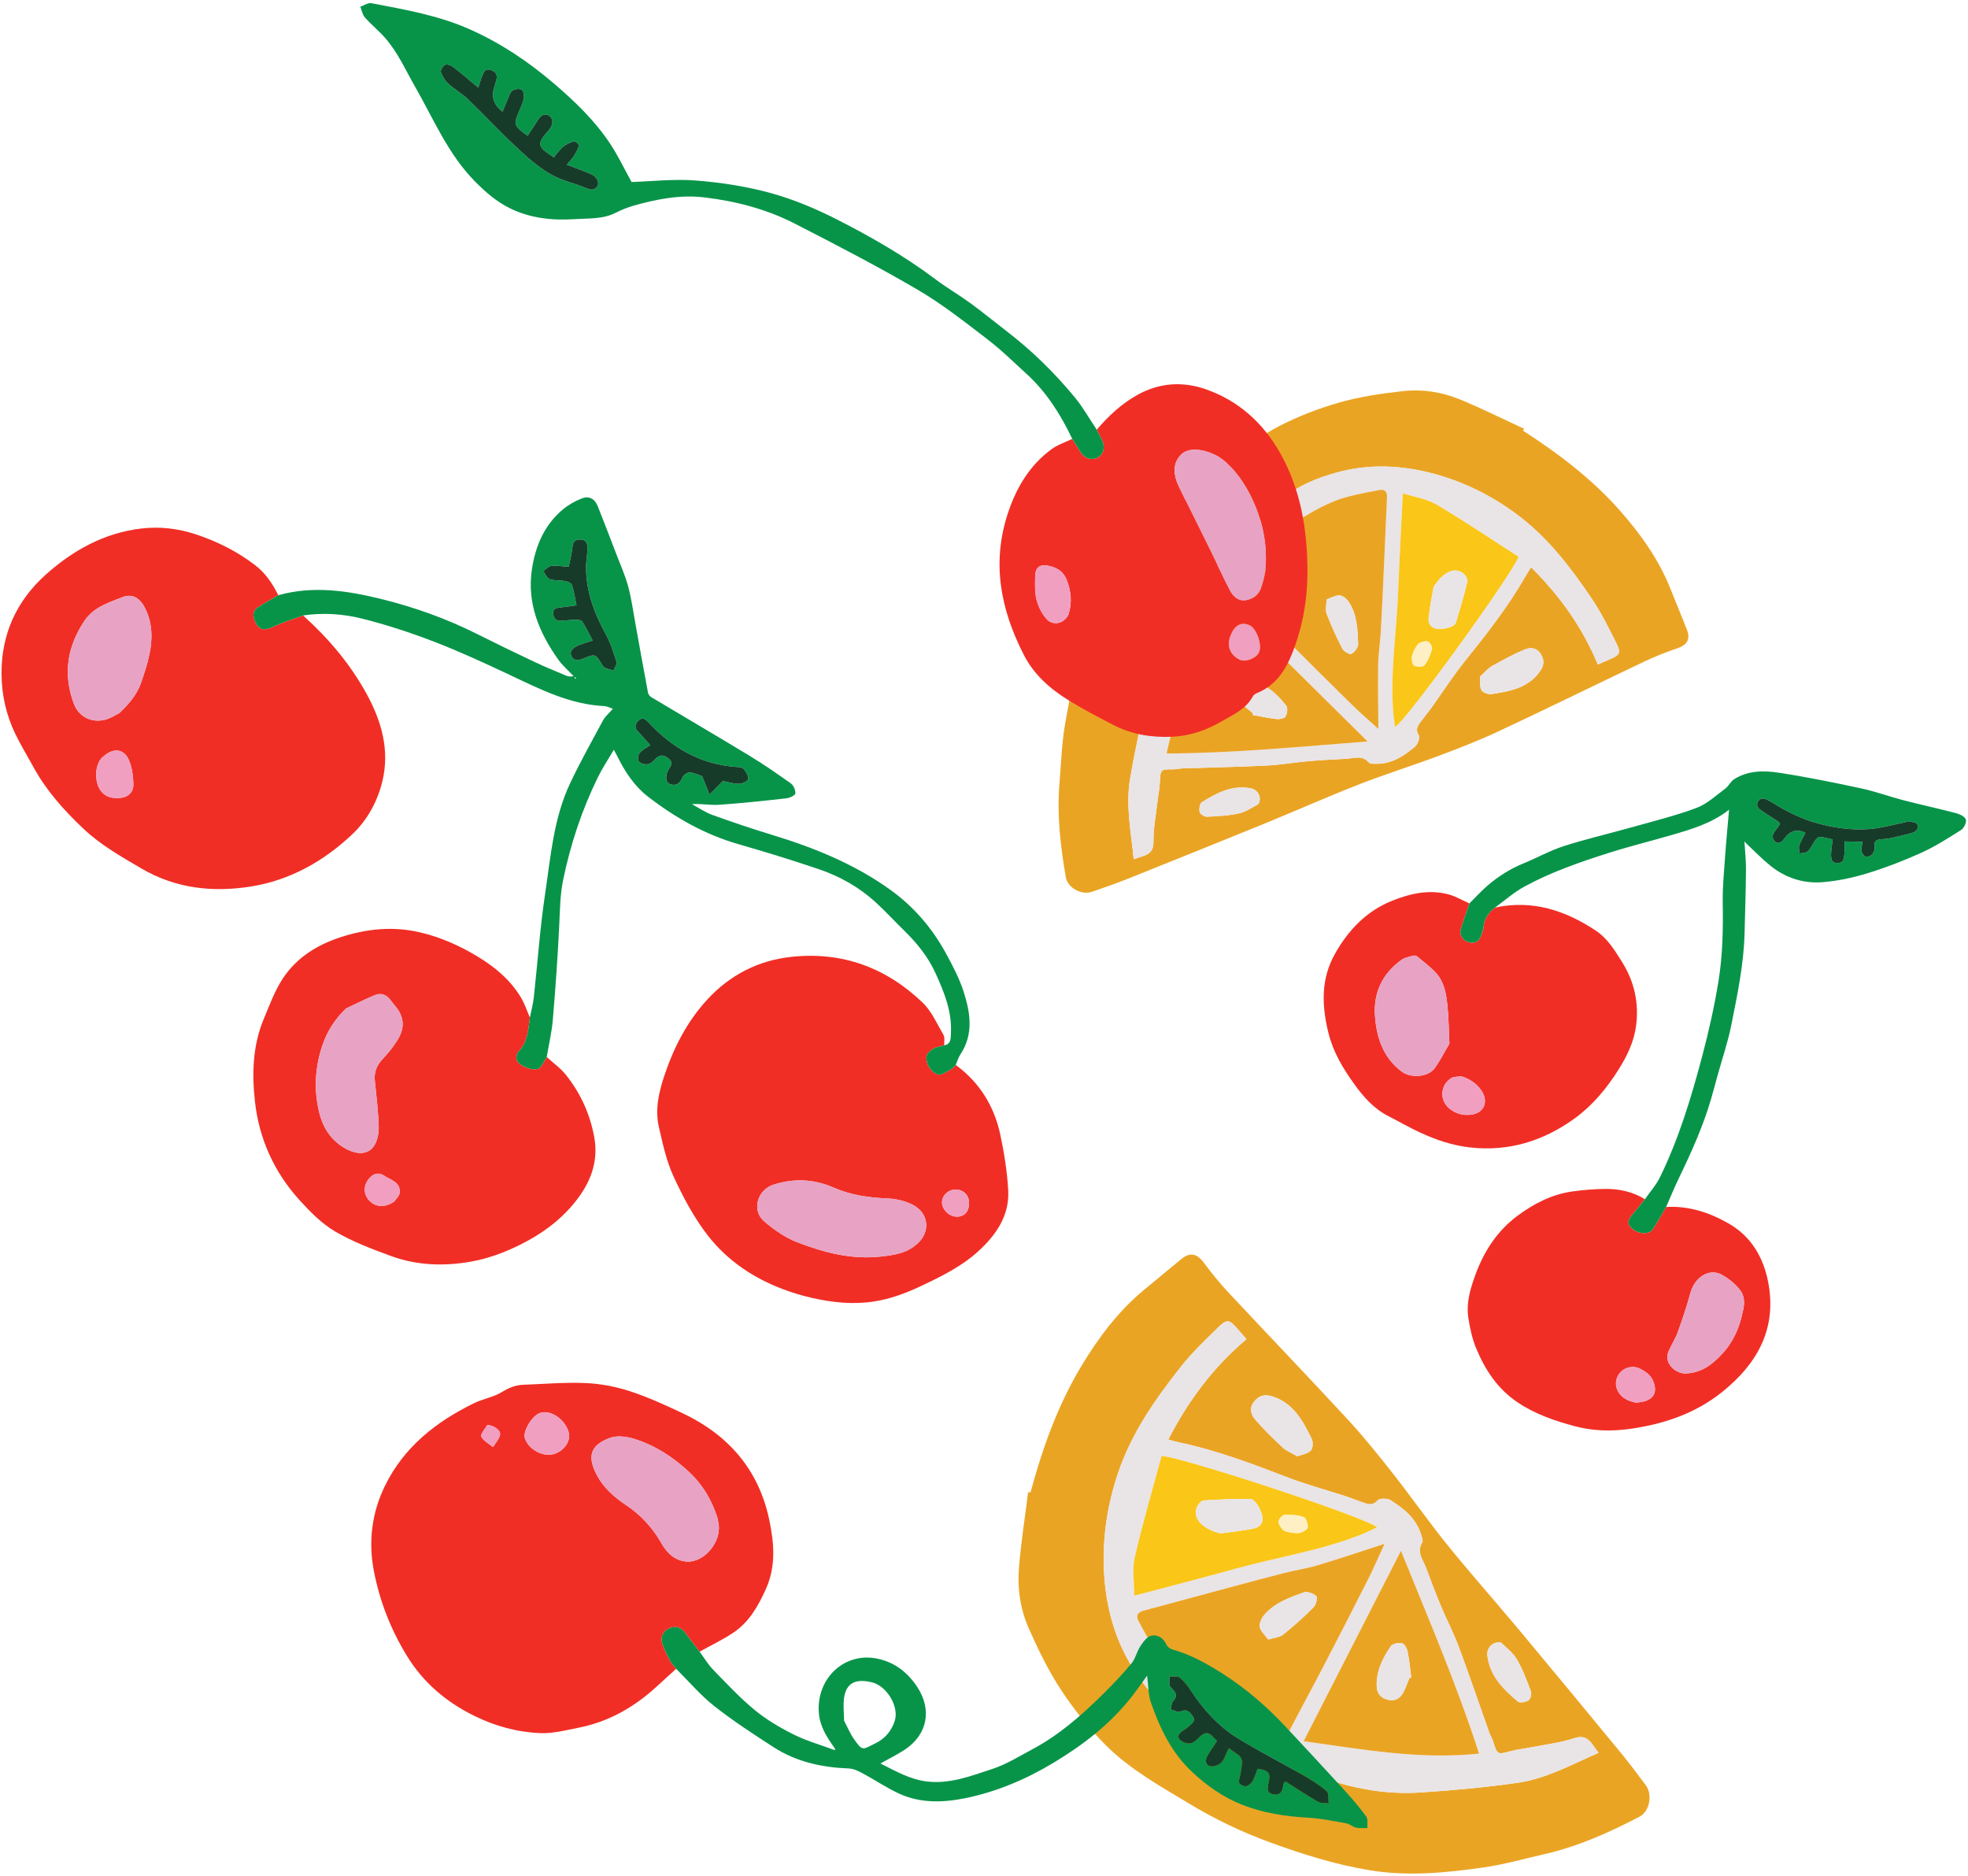 <?xml version="1.0" encoding="UTF-8"?>
<svg xmlns="http://www.w3.org/2000/svg" width="557" height="531" viewBox="0 0 557 531" fill="none">
  <path d="M431.084 121.905C441.146 128.387 450.627 135.589 458.568 144.6C464.411 151.23 469.495 158.375 472.782 166.628C474.312 170.471 475.903 174.291 477.416 178.14C478.523 180.954 477.518 182.536 474.632 183.512C471.432 184.594 468.276 185.857 465.232 187.304C451.481 193.84 437.822 200.565 424.031 207.02C418.478 209.62 412.724 211.834 406.97 213.99C399.585 216.758 392.03 219.103 384.69 221.975C375.682 225.498 366.844 229.433 357.89 233.089C344.883 238.398 331.847 243.638 318.803 248.856C315.602 250.137 312.327 251.245 309.068 252.385C306.148 253.406 302.187 251.311 301.661 248.284C300.125 239.454 299.115 230.58 299.862 221.63C300.316 216.194 300.488 210.704 301.38 205.345C303.028 195.464 305.118 185.699 309.732 176.644C313.887 168.49 319.098 161.105 324.669 153.896C329.48 147.671 334.835 141.996 340.741 136.816C347.424 130.954 353.953 124.789 361.903 120.666C367.373 117.828 373.26 115.564 379.212 113.878C385.023 112.233 391.117 111.357 397.157 110.685C402.583 110.081 408.072 110.944 413.163 113.03C419.319 115.553 425.287 118.543 431.335 121.332C431.252 121.523 431.168 121.713 431.085 121.904L431.084 121.905ZM452.228 188.067C453.58 187.481 454.609 187.041 455.634 186.59C458.457 185.347 458.852 184.798 457.5 182.094C455.319 177.73 453.148 173.307 450.414 169.276C444.388 160.389 437.941 151.935 429.041 145.379C421.974 140.174 414.372 136.427 406.111 134.162C396.891 131.635 387.467 131.155 378.161 133.777C372.477 135.378 367.018 137.542 362.656 141.561C358.617 145.284 354.897 149.345 351.035 153.256C349.049 155.267 346.761 157.062 345.131 159.329C341.4 164.517 338.058 169.982 334.43 175.246C330.15 181.455 326.951 188.194 325.136 195.479C323.081 203.734 321.259 212.071 319.839 220.463C318.569 227.968 320.108 235.508 320.878 243.17C321.819 242.856 322.513 242.603 323.221 242.392C325.337 241.763 326.51 240.786 326.471 238.155C326.418 234.546 327.128 230.937 327.538 227.33C327.765 225.337 328.175 223.36 328.277 221.36C328.463 217.712 328.393 217.725 332.19 217.728C333.015 217.729 333.834 217.495 334.66 217.467C342.577 217.202 350.5 217.055 358.408 216.669C362.306 216.479 366.169 215.793 370.06 215.449C373.664 215.131 377.281 214.931 380.896 214.754C383.129 214.644 385.505 213.576 387.46 215.829C387.793 216.212 388.744 216.141 389.411 216.158C393.883 216.272 397.319 213.953 400.492 211.311C401.277 210.659 401.94 208.716 401.526 208.019C400.392 206.116 401.519 205.1 402.397 203.887C403.271 202.682 404.246 201.55 405.113 200.34C408.238 195.98 411.136 191.441 414.487 187.263C420.679 179.541 426.793 171.785 431.71 163.164C432.178 162.342 432.712 161.557 433.348 160.545C441.498 168.634 447.856 177.529 452.23 188.068L452.228 188.067ZM418.915 191.454C418.978 192.611 418.715 194.104 419.247 195.239C419.58 195.947 421.194 196.584 422.096 196.446C427.228 195.662 432.334 194.786 435.728 190.173C437.031 188.403 437.22 186.87 436.058 185.061C434.881 183.232 433.04 183.165 431.449 183.848C428.305 185.196 425.272 186.815 422.29 188.489C421.155 189.127 420.287 190.224 418.915 191.454ZM356.147 227.59C357.263 225.685 355.997 223.497 354.057 223.119C348.707 222.075 344.333 224.435 340.12 227.068C339.533 227.435 339.336 228.97 339.549 229.828C339.695 230.414 340.898 231.18 341.58 231.147C344.661 230.994 347.794 230.856 350.774 230.173C352.812 229.706 354.63 228.349 356.147 227.59Z" fill="#EAA424"></path>
  <path d="M452.228 188.067C447.854 177.528 441.497 168.634 433.346 160.544C432.711 161.557 432.176 162.341 431.708 163.163C426.792 171.784 420.677 179.54 414.485 187.262C411.134 191.441 408.236 195.98 405.112 200.34C404.246 201.549 403.269 202.681 402.396 203.887C401.518 205.1 400.391 206.115 401.524 208.018C401.939 208.715 401.275 210.658 400.491 211.311C397.317 213.952 393.881 216.271 389.41 216.157C388.743 216.14 387.791 216.212 387.458 215.828C385.503 213.576 383.127 214.644 380.894 214.753C377.279 214.931 373.661 215.13 370.059 215.448C366.168 215.792 362.305 216.479 358.407 216.669C350.499 217.056 342.575 217.203 334.659 217.466C333.832 217.493 333.013 217.728 332.189 217.727C328.392 217.724 328.461 217.712 328.275 221.36C328.174 223.359 327.763 225.337 327.536 227.329C327.127 230.935 326.416 234.545 326.47 238.154C326.509 240.786 325.336 241.762 323.219 242.392C322.512 242.602 321.818 242.855 320.876 243.17C320.107 235.508 318.568 227.967 319.838 220.462C321.258 212.069 323.08 203.733 325.135 195.478C326.949 188.194 330.148 181.455 334.428 175.245C338.057 169.981 341.398 164.516 345.129 159.329C346.759 157.062 349.047 155.267 351.034 153.255C354.896 149.344 358.617 145.283 362.655 141.561C367.016 137.541 372.475 135.378 378.159 133.776C387.465 131.154 396.89 131.634 406.109 134.161C414.371 136.425 421.973 140.173 429.04 145.378C437.94 151.934 444.387 160.388 450.413 169.275C453.147 173.305 455.317 177.729 457.498 182.093C458.85 184.798 458.455 185.347 455.632 186.589C454.608 187.04 453.578 187.481 452.227 188.066L452.228 188.067ZM390.118 206.303C390.087 199.878 389.968 193.964 390.066 188.058C390.116 184.996 390.612 181.952 390.795 178.89C391.09 173.955 391.308 169.013 391.532 164.072C391.885 156.294 392.201 148.514 392.566 140.736C392.639 139.178 391.937 138.405 390.441 138.673C387.585 139.185 384.739 139.774 381.924 140.464C376.14 141.883 371.137 144.947 366.194 148.029C364.271 149.229 362.746 151.066 361.105 152.677C360.1 153.664 359.202 154.762 358.284 155.833C355.824 158.705 353.39 161.598 350.925 164.465C349.836 165.731 350.051 166.76 351.229 167.939C355.618 172.331 359.903 176.826 364.286 181.225C370.326 187.286 376.391 193.323 382.502 199.314C384.925 201.689 387.501 203.91 390.118 206.303ZM330.186 213.243C349.45 213.166 368.26 211.287 387.065 209.844C373.854 196.763 360.657 183.697 347.222 170.394C340.542 184.382 333.377 197.806 330.186 213.243ZM397.07 139.626C397.008 140.542 396.972 140.971 396.951 141.402C396.534 150.083 396.059 158.761 395.72 167.446C395.276 178.805 393.458 190.086 394.323 201.516C394.426 202.872 394.647 204.222 394.829 205.705C397.65 204.485 428.065 162.414 429.78 157.565C422.14 152.658 414.522 147.51 406.627 142.831C403.862 141.193 400.415 140.706 397.069 139.625L397.07 139.626Z" fill="#E9E4E6"></path>
  <path d="M418.915 191.454C420.287 190.224 421.155 189.127 422.29 188.489C425.272 186.815 428.305 185.196 431.449 183.848C433.04 183.165 434.881 183.232 436.058 185.061C437.22 186.87 437.031 188.403 435.728 190.173C432.334 194.786 427.228 195.662 422.096 196.446C421.194 196.584 419.58 195.947 419.247 195.239C418.715 194.104 418.978 192.611 418.915 191.454Z" fill="#E9E4E6"></path>
  <path d="M356.147 227.59C354.63 228.349 352.812 229.706 350.774 230.173C347.794 230.856 344.661 230.994 341.58 231.147C340.898 231.18 339.695 230.414 339.549 229.828C339.336 228.97 339.533 227.435 340.12 227.068C344.333 224.435 348.707 222.075 354.057 223.119C355.997 223.497 357.263 225.685 356.147 227.59Z" fill="#E9E4E6"></path>
  <path d="M390.118 206.303C387.501 203.91 384.925 201.688 382.502 199.314C376.391 193.323 370.326 187.286 364.286 181.225C359.903 176.826 355.618 172.331 351.229 167.939C350.052 166.76 349.837 165.73 350.925 164.465C353.39 161.598 355.824 158.705 358.284 155.833C359.202 154.762 360.1 153.664 361.105 152.677C362.746 151.066 364.271 149.229 366.194 148.029C371.137 144.947 376.14 141.883 381.924 140.464C384.739 139.774 387.585 139.185 390.441 138.673C391.937 138.405 392.639 139.178 392.566 140.736C392.201 148.514 391.885 156.294 391.532 164.072C391.308 169.013 391.09 173.955 390.795 178.89C390.612 181.952 390.116 184.996 390.066 188.058C389.968 193.964 390.087 199.878 390.118 206.303ZM375.444 169.636C375.436 171.282 375.072 172.656 375.49 173.744C376.783 177.097 378.272 180.393 379.927 183.59C380.33 184.368 382.077 185.331 382.488 185.079C383.401 184.516 384.444 183.223 384.402 182.255C384.227 178.224 384.136 174.08 381.836 170.486C381.268 169.599 380.148 168.592 379.218 168.511C378.038 168.407 376.793 169.192 375.443 169.637L375.444 169.636Z" fill="#EAA424"></path>
  <path d="M330.186 213.243C333.377 197.804 340.542 184.382 347.222 170.394C360.657 183.697 373.854 196.763 387.065 209.844C368.26 211.287 349.45 213.166 330.186 213.243ZM354.598 201.854C354.592 202.018 354.585 202.182 354.579 202.345C356.82 202.747 359.053 203.251 361.309 203.497C362.165 203.589 363.543 203.346 363.855 202.791C364.323 201.957 364.533 200.348 364.027 199.704C361.64 196.669 358.848 193.974 354.939 192.964C353.13 192.496 351.691 193.29 350.788 194.889C349.89 196.476 350.284 197.956 351.51 199.197C352.461 200.159 353.563 200.974 354.598 201.855L354.598 201.854Z" fill="#EAA424"></path>
  <path d="M397.07 139.626C400.415 140.707 403.862 141.194 406.628 142.833C414.523 147.511 422.14 152.659 429.78 157.566C428.066 162.415 397.651 204.485 394.829 205.706C394.647 204.224 394.426 202.874 394.324 201.517C393.459 190.088 395.277 178.806 395.72 167.447C396.059 158.762 396.535 150.084 396.951 141.403C396.972 140.973 397.008 140.543 397.07 139.628L397.07 139.626ZM405.746 166.107C405.421 168.022 404.764 171.279 404.359 174.57C404.197 175.88 404.472 177.353 406.162 177.831C408.011 178.355 411.612 177.545 412.004 176.314C413.241 172.43 414.372 168.506 415.324 164.542C415.481 163.89 414.727 162.704 414.062 162.207C411.766 160.493 408.54 161.697 405.746 166.108L405.746 166.107ZM400.357 183.747C400.149 184.338 399.628 185.231 399.576 186.157C399.532 186.932 399.849 188.241 400.343 188.433C401.187 188.762 402.794 188.78 403.192 188.256C404.191 186.943 404.866 185.304 405.302 183.692C405.462 183.102 404.744 181.835 404.133 181.575C403.471 181.293 402.404 181.693 401.638 182.051C401.161 182.274 400.916 182.97 400.357 183.746L400.357 183.747Z" fill="#FAC617"></path>
  <path d="M375.444 169.636C376.794 169.19 378.039 168.406 379.219 168.509C380.149 168.591 381.269 169.598 381.837 170.485C384.137 174.078 384.228 178.223 384.403 182.254C384.445 183.221 383.402 184.516 382.489 185.077C382.077 185.33 380.331 184.367 379.928 183.588C378.273 180.391 376.785 177.096 375.491 173.742C375.072 172.656 375.437 171.282 375.444 169.635L375.444 169.636Z" fill="#E9E4E6"></path>
  <path d="M354.598 201.854C353.563 200.973 352.46 200.158 351.509 199.195C350.284 197.955 349.889 196.476 350.787 194.888C351.691 193.289 353.13 192.496 354.938 192.963C358.848 193.973 361.64 196.668 364.026 199.703C364.533 200.347 364.322 201.956 363.855 202.789C363.543 203.346 362.165 203.588 361.309 203.495C359.052 203.251 356.82 202.746 354.578 202.344C354.584 202.181 354.591 202.017 354.597 201.853L354.598 201.854Z" fill="#E9E4E6"></path>
  <path d="M405.746 166.107C408.54 161.696 411.766 160.491 414.062 162.206C414.727 162.703 415.481 163.889 415.324 164.541C414.371 168.504 413.24 172.429 412.004 176.313C411.612 177.544 408.011 178.354 406.162 177.83C404.471 177.351 404.197 175.879 404.358 174.569C404.764 171.278 405.42 168.022 405.746 166.106L405.746 166.107Z" fill="#E9E4E6"></path>
  <path d="M400.357 183.747C400.916 182.972 401.162 182.275 401.638 182.052C402.405 181.694 403.472 181.294 404.133 181.576C404.744 181.836 405.462 183.103 405.302 183.693C404.866 185.305 404.191 186.944 403.192 188.257C402.794 188.78 401.186 188.763 400.343 188.434C399.85 188.242 399.532 186.933 399.576 186.158C399.628 185.232 400.15 184.339 400.357 183.748L400.357 183.747Z" fill="#FFEFC4"></path>
  <path d="M291.655 422.388C295.031 409.918 299.338 397.81 306.009 386.694C310.917 378.515 316.603 370.948 324.017 364.868C327.469 362.036 330.878 359.15 334.342 356.335C336.875 354.276 338.831 354.792 340.779 357.442C342.939 360.379 345.27 363.212 347.754 365.87C358.976 377.876 370.361 389.726 381.512 401.799C386.003 406.661 390.162 411.855 394.263 417.068C399.526 423.759 404.41 430.763 409.764 437.374C416.335 445.486 423.274 453.29 429.963 461.304C439.679 472.946 449.333 484.641 458.968 496.351C461.333 499.225 463.544 502.231 465.782 505.21C467.788 507.88 466.929 512.639 463.987 514.171C455.407 518.639 446.609 522.581 437.159 524.741C431.419 526.052 425.716 527.671 419.912 528.506C409.209 530.044 398.482 531.088 387.658 529.304C377.911 527.698 368.611 524.753 359.373 521.381C351.395 518.469 343.807 514.817 336.547 510.437C328.33 505.481 319.854 500.781 313.012 493.954C308.304 489.255 304.049 483.94 300.368 478.369C296.775 472.93 293.88 466.949 291.213 460.956C288.817 455.572 287.909 449.644 288.389 443.725C288.97 436.567 290.094 429.451 290.984 422.317C291.207 422.34 291.431 422.364 291.655 422.387L291.655 422.388ZM352.793 378.996C351.748 377.797 350.959 376.882 350.16 375.976C347.958 373.479 347.264 373.252 344.924 375.528C341.149 379.198 337.31 382.879 334.058 387.009C326.889 396.114 320.301 405.511 316.47 416.81C313.427 425.782 312.06 434.828 312.432 444.066C312.849 454.376 315.438 464.227 321.179 472.942C324.686 478.264 328.698 483.172 334.259 486.343C339.409 489.28 344.803 491.778 350.089 494.471C352.808 495.856 355.403 497.622 358.268 498.557C364.825 500.698 371.539 502.347 378.141 504.357C385.928 506.729 393.906 507.815 401.993 507.298C411.156 506.712 420.327 505.859 429.424 504.574C437.56 503.425 444.812 499.375 452.441 496.077C451.809 495.212 451.322 494.581 450.874 493.922C449.534 491.951 448.146 491.064 445.453 491.965C441.758 493.2 437.813 493.651 433.969 494.408C431.845 494.827 429.677 495.052 427.587 495.601C423.774 496.603 423.81 496.671 422.57 492.764C422.301 491.916 421.792 491.149 421.494 490.309C418.632 482.253 415.889 474.151 412.905 466.142C411.434 462.196 409.464 458.446 407.838 454.556C406.332 450.954 404.943 447.299 403.578 443.638C402.735 441.377 400.859 439.282 402.537 436.535C402.822 436.067 402.437 435.112 402.236 434.42C400.891 429.783 397.382 427.008 393.626 424.607C392.698 424.014 390.483 423.967 389.902 424.622C388.315 426.41 386.902 425.583 385.367 425.076C383.842 424.572 382.358 423.939 380.83 423.443C375.323 421.656 369.707 420.16 364.312 418.08C354.344 414.237 344.366 410.484 333.89 408.248C332.891 408.034 331.909 407.742 330.66 407.419C336.315 396.39 343.384 386.94 352.793 378.994L352.793 378.996ZM367.175 412.153C368.344 411.71 369.966 411.493 370.959 410.574C371.578 410.001 371.706 408.131 371.269 407.248C368.784 402.227 366.212 397.261 360.356 395.279C358.11 394.518 356.471 394.825 354.991 396.612C353.494 398.42 354.028 400.337 355.251 401.75C357.666 404.542 360.323 407.132 363.021 409.652C364.048 410.612 365.46 411.145 367.175 412.153ZM424.877 464.896C422.553 464.371 420.717 466.39 420.962 468.509C421.638 474.353 425.497 478.08 429.583 481.552C430.153 482.036 431.796 481.737 432.609 481.236C433.164 480.895 433.559 479.407 433.301 478.717C432.136 475.597 430.97 472.42 429.292 469.578C428.145 467.634 426.155 466.208 424.877 464.896Z" fill="#EAA424"></path>
  <path d="M352.793 378.996C343.384 386.942 336.315 396.391 330.66 407.421C331.909 407.744 332.891 408.037 333.889 408.249C344.366 410.486 354.343 414.238 364.312 418.082C369.706 420.161 375.323 421.658 380.83 423.445C382.358 423.94 383.841 424.574 385.367 425.078C386.902 425.585 388.315 426.412 389.902 424.623C390.483 423.969 392.698 424.016 393.626 424.609C397.381 427.009 400.89 429.786 402.236 434.422C402.437 435.113 402.823 436.068 402.536 436.537C400.859 439.284 402.735 441.379 403.578 443.64C404.943 447.301 406.331 450.957 407.838 454.558C409.464 458.448 411.434 462.197 412.904 466.144C415.889 474.152 418.632 482.254 421.493 490.31C421.792 491.152 422.301 491.918 422.57 492.766C423.809 496.672 423.773 496.605 427.586 495.603C429.676 495.054 431.845 494.829 433.969 494.41C437.812 493.652 441.757 493.202 445.452 491.966C448.146 491.066 449.534 491.952 450.874 493.923C451.322 494.583 451.809 495.214 452.441 496.079C444.811 499.377 437.559 503.426 429.423 504.576C420.326 505.86 411.155 506.714 401.992 507.3C393.906 507.816 385.928 506.731 378.14 504.359C371.539 502.349 364.824 500.7 358.268 498.559C355.403 497.624 352.808 495.858 350.089 494.472C344.803 491.78 339.408 489.281 334.258 486.345C328.698 483.173 324.686 478.266 321.179 472.943C315.438 464.229 312.849 454.377 312.432 444.068C312.058 434.829 313.426 425.784 316.469 416.812C320.301 405.512 326.887 396.116 334.057 387.01C337.309 382.88 341.149 379.2 344.924 375.529C347.264 373.254 347.959 373.481 350.16 375.978C350.958 376.884 351.748 377.799 352.793 378.998L352.793 378.996ZM391.868 436.916C385.269 439.051 379.226 441.107 373.119 442.939C369.953 443.889 366.659 444.375 363.451 445.188C358.277 446.499 353.122 447.891 347.967 449.277C339.851 451.459 331.745 453.679 323.626 455.848C322 456.282 321.434 457.257 322.199 458.708C323.66 461.479 325.196 464.213 326.828 466.883C330.178 472.368 334.967 476.512 339.755 480.588C341.617 482.174 344.005 483.141 346.199 484.302C347.544 485.013 348.966 485.577 350.369 486.171C354.127 487.762 357.899 489.32 361.655 490.918C363.313 491.623 364.302 491.066 365.129 489.468C368.211 483.517 371.432 477.639 374.523 471.692C378.783 463.496 383.008 455.283 387.171 447.036C388.822 443.767 390.263 440.392 391.868 436.916ZM418.612 496.293C412.231 476.503 404.145 457.77 396.51 438.898C387.376 456.767 378.254 474.615 368.965 492.787C385.538 495.082 401.69 498.061 418.612 496.293ZM321.011 451.578C321.973 451.342 322.426 451.239 322.876 451.12C331.941 448.708 341.023 446.359 350.068 443.866C361.896 440.606 374.096 438.786 385.569 434.157C386.931 433.608 388.247 432.939 389.712 432.267C387.534 429.764 334.311 412.242 328.762 412.064C326.214 421.528 323.411 431.047 321.181 440.698C320.4 444.079 321.027 447.784 321.01 451.579L321.011 451.578Z" fill="#E9E4E6"></path>
  <path d="M367.175 412.153C365.46 411.145 364.048 410.612 363.021 409.652C360.323 407.132 357.666 404.542 355.251 401.75C354.028 400.337 353.494 398.42 354.991 396.612C356.471 394.825 358.11 394.518 360.356 395.279C366.212 397.261 368.784 402.227 371.269 407.248C371.706 408.131 371.578 410.001 370.959 410.574C369.966 411.493 368.344 411.71 367.175 412.153Z" fill="#E9E4E6"></path>
  <path d="M424.877 464.896C426.155 466.208 428.145 467.634 429.292 469.578C430.97 472.42 432.136 475.597 433.301 478.717C433.559 479.407 433.164 480.895 432.609 481.236C431.796 481.737 430.153 482.036 429.583 481.552C425.497 478.08 421.638 474.353 420.962 468.509C420.717 466.39 422.553 464.371 424.877 464.896Z" fill="#E9E4E6"></path>
  <path d="M391.868 436.916C390.263 440.392 388.821 443.768 387.171 447.036C383.008 455.283 378.783 463.496 374.523 471.692C371.432 477.639 368.211 483.517 365.129 489.468C364.301 491.065 363.312 491.623 361.655 490.918C357.899 489.32 354.127 487.762 350.369 486.171C348.966 485.577 347.544 485.013 346.199 484.302C344.005 483.141 341.617 482.174 339.755 480.588C334.967 476.512 330.178 472.368 326.828 466.883C325.196 464.213 323.66 461.479 322.199 458.708C321.434 457.257 322 456.282 323.626 455.848C331.745 453.679 339.851 451.459 347.967 449.277C353.122 447.891 358.277 446.499 363.451 445.188C366.659 444.375 369.953 443.889 373.119 442.939C379.226 441.107 385.269 439.051 391.868 436.916ZM358.953 464.006C360.649 463.475 362.182 463.4 363.163 462.614C366.189 460.187 369.092 457.578 371.839 454.83C372.509 454.161 372.927 452.049 372.533 451.708C371.656 450.953 369.984 450.303 369.003 450.663C364.913 452.162 360.681 453.611 357.737 457.152C357.01 458.026 356.341 459.508 356.561 460.491C356.841 461.739 358.055 462.763 358.955 464.006L358.953 464.006Z" fill="#EAA424"></path>
  <path d="M418.612 496.293C401.689 498.061 385.538 495.082 368.965 492.787C378.254 474.615 387.376 456.767 396.51 438.898C404.145 457.77 412.231 476.503 418.612 496.293ZM398.912 474.908C399.083 474.861 399.253 474.815 399.424 474.767C399.103 472.33 398.892 469.869 398.406 467.468C398.221 466.557 397.521 465.22 396.847 465.08C395.837 464.872 394.113 465.181 393.616 465.913C391.275 469.361 389.417 473.114 389.656 477.466C389.767 479.479 391.054 480.699 392.994 481.106C394.921 481.51 396.314 480.621 397.189 478.954C397.868 477.661 398.346 476.26 398.913 474.908L398.912 474.908Z" fill="#EAA424"></path>
  <path d="M321.011 451.578C321.028 447.783 320.401 444.079 321.182 440.698C323.412 431.047 326.215 421.528 328.763 412.064C334.311 412.241 387.534 429.763 389.713 432.266C388.248 432.938 386.932 433.607 385.57 434.156C374.097 438.785 361.897 440.606 350.069 443.865C341.025 446.358 331.943 448.708 322.877 451.119C322.428 451.238 321.974 451.342 321.012 451.577L321.011 451.578ZM345.41 433.991C347.487 433.699 351.052 433.309 354.569 432.65C355.97 432.387 357.395 431.623 357.334 429.728C357.268 427.655 355.257 424.215 353.862 424.215C349.463 424.213 345.056 424.334 340.667 424.651C339.946 424.702 338.972 425.866 338.679 426.713C337.666 429.635 339.961 432.559 345.411 433.991L345.41 433.991ZM365.318 433.764C365.994 433.784 367.083 434.029 368.053 433.779C368.864 433.57 370.107 432.816 370.143 432.245C370.205 431.27 369.698 429.611 369.029 429.373C367.352 428.775 365.444 428.617 363.643 428.695C362.984 428.724 361.916 429.877 361.849 430.59C361.775 431.363 362.536 432.33 363.155 433.001C363.54 433.418 364.336 433.442 365.317 433.765L365.318 433.764Z" fill="#FAC617"></path>
  <path d="M358.953 464.006C358.053 462.763 356.839 461.739 356.559 460.491C356.339 459.508 357.009 458.026 357.735 457.152C360.679 453.611 364.912 452.161 369.001 450.663C369.983 450.303 371.655 450.953 372.531 451.708C372.926 452.048 372.507 454.16 371.838 454.829C369.091 457.577 366.188 460.186 363.161 462.613C362.181 463.4 360.649 463.474 358.952 464.005L358.953 464.006Z" fill="#E9E4E6"></path>
  <path d="M398.912 474.908C398.345 476.261 397.867 477.662 397.188 478.955C396.313 480.622 394.92 481.511 392.993 481.107C391.053 480.7 389.767 479.479 389.655 477.467C389.415 473.115 391.274 469.362 393.615 465.914C394.112 465.182 395.835 464.872 396.846 465.081C397.52 465.219 398.22 466.558 398.405 467.468C398.891 469.87 399.102 472.331 399.423 474.768C399.252 474.815 399.082 474.862 398.911 474.909L398.912 474.908Z" fill="#E9E4E6"></path>
  <path d="M345.41 433.991C339.96 432.56 337.665 429.636 338.678 426.713C338.971 425.867 339.945 424.703 340.666 424.651C345.055 424.335 349.462 424.214 353.861 424.215C355.255 424.216 357.267 427.655 357.333 429.729C357.394 431.625 355.969 432.388 354.568 432.65C351.051 433.31 347.487 433.7 345.409 433.992L345.41 433.991Z" fill="#E9E4E6"></path>
  <path d="M365.318 433.764C364.337 433.442 363.541 433.418 363.156 433C362.537 432.329 361.776 431.362 361.85 430.59C361.917 429.876 362.985 428.723 363.644 428.695C365.445 428.616 367.353 428.774 369.03 429.372C369.698 429.611 370.206 431.27 370.144 432.245C370.108 432.815 368.865 433.57 368.054 433.778C367.084 434.028 365.994 433.783 365.319 433.763L365.318 433.764Z" fill="#FFEFC4"></path>
  <path d="M85.774 174.175C92.883 180.56 99.014 187.791 103.634 196.145C107.932 203.917 110.397 212.251 108.199 221.208C106.81 226.874 103.981 232.055 99.78 236.041C91.66 243.743 82.015 249.169 70.926 250.909C60.252 252.584 49.779 251.503 40.049 245.807C34.262 242.419 28.469 239.133 23.577 234.509C18.076 229.311 13.061 223.702 9.409 216.996C7.732 213.916 5.892 210.917 4.364 207.766C1.769 202.409 0.468 196.693 0.429 190.738C0.357 179.532 4.645 170.098 12.88 162.692C20.594 155.754 29.525 150.8 40.025 149.572C45.179 148.969 50.355 149.55 55.361 151.203C61.479 153.223 67.14 156.046 72.268 160C75.221 162.276 77.14 165.22 78.77 168.449C76.86 169.578 74.922 170.664 73.05 171.853C71.823 172.633 71.445 173.761 71.941 175.216C72.992 178.303 74.486 178.734 77.567 177.273C80.2 176.024 83.029 175.192 85.773 174.175L85.774 174.175ZM33.815 201.79C36.579 199.127 38.802 196.508 39.943 193.166C40.823 190.588 41.699 187.984 42.26 185.325C43.196 180.891 43.2 176.489 41.124 172.252C39.69 169.326 37.536 167.843 34.537 169.05C30.636 170.62 26.475 171.828 23.849 175.786C18.959 183.16 17.828 190.88 20.9 199.14C22.294 202.888 25.956 204.698 29.85 203.661C31.336 203.264 32.681 202.339 33.815 201.79ZM29.604 213.821C26.613 215.791 26.701 221.195 28.398 223.62C29.864 225.714 31.996 226.06 34.339 225.778C36.468 225.521 37.751 224 37.74 222.183C37.725 219.748 37.397 217.114 36.396 214.936C35.01 211.921 32.158 211.678 29.604 213.821Z" fill="#F12E25"></path>
  <path d="M270.504 301.388C277.229 306.339 281.38 313.024 283.104 321.086C284.208 326.25 285.046 331.528 285.349 336.791C285.765 344.009 281.956 349.506 276.841 354.158C272.108 358.464 266.412 361.25 260.7 363.951C256.43 365.97 252.043 367.625 247.303 368.348C241.283 369.266 235.403 368.607 229.564 367.268C226.844 366.645 224.149 365.812 221.535 364.829C213.234 361.706 205.96 356.793 200.526 349.91C196.525 344.842 193.413 338.94 190.674 333.052C188.617 328.629 187.565 323.686 186.465 318.883C185.362 314.066 186.433 309.277 187.945 304.686C190.599 296.63 194.426 289.122 200.202 282.862C206.593 275.936 214.599 271.796 224.047 270.793C238.419 269.267 250.797 273.861 261.111 283.734C263.668 286.182 265.204 289.735 267.026 292.886C267.469 293.653 267.187 294.838 267.239 295.831C266.143 296.163 264.925 296.3 263.987 296.886C263.188 297.386 262.194 298.396 262.187 299.189C262.167 301.411 263.494 303.351 265.423 304.097C266.372 304.464 267.999 303.198 269.267 302.567C269.754 302.324 270.097 301.79 270.505 301.389L270.504 301.388ZM259.397 352.172C263.467 348.808 263.001 343.284 258.189 340.904C256.069 339.856 253.537 339.271 251.165 339.18C245.87 338.974 240.756 338.222 235.878 336.091C230.326 333.667 224.658 333.443 218.899 335.286C214.336 336.746 212.678 342.557 216.257 345.626C219.044 348.016 222.231 350.25 225.623 351.563C233.204 354.495 241.072 356.556 249.369 355.61C252.953 355.201 256.535 354.718 259.397 352.173L259.397 352.172ZM267.462 342.582C268.87 344.411 271.297 344.886 272.97 343.66C274.402 342.612 274.729 339.769 273.599 338.202C272.349 336.469 269.822 336.133 268.081 337.469C266.402 338.756 266.145 340.873 267.462 342.583L267.462 342.582Z" fill="#F12E25"></path>
  <path d="M154.737 299.14C156.575 300.825 158.666 302.31 160.201 304.235C164.334 309.418 167.019 315.359 168.198 321.893C169.338 328.205 167.473 333.84 163.746 338.902C159.403 344.801 153.757 349.008 147.188 352.283C142.688 354.526 138.083 356.215 133.207 357.07C125.602 358.403 117.98 358.149 110.685 355.476C105.26 353.488 99.761 351.419 94.816 348.504C91.01 346.26 87.722 342.906 84.716 339.583C77.579 331.695 73.326 322.307 72.158 311.733C71.284 303.821 71.501 295.896 74.656 288.368C76.092 284.94 77.392 281.409 79.249 278.212C83.101 271.584 89.141 267.622 96.327 265.265C103.701 262.847 111.172 262.083 118.803 263.85C124.658 265.206 130.061 267.62 135.193 270.725C140.11 273.701 144.43 277.305 147.417 282.269C148.48 284.035 149.131 286.049 149.971 287.95C149.535 291.405 149.354 294.92 146.73 297.685C146.277 298.162 146.072 299.198 146.227 299.864C146.641 301.639 151.259 303.431 152.63 302.281C153.558 301.503 154.049 300.205 154.737 299.14ZM97.964 285.4C94.819 288.388 92.645 291.785 91.295 295.736C89.157 301.991 88.779 308.351 90.341 314.785C91.442 319.318 93.824 322.951 98.047 325.185C101.192 326.847 104.181 326.757 105.814 324.361C106.812 322.897 107.242 320.746 107.188 318.926C107.059 314.559 106.54 310.199 106.086 305.845C105.862 303.694 106.475 301.876 107.82 300.262C108.739 299.16 109.774 298.15 110.636 297.007C112.969 293.915 115.226 290.724 113.147 286.615C112.48 285.295 111.366 284.203 110.476 282.992C109.349 281.455 107.81 280.926 106.106 281.633C103.346 282.778 100.674 284.133 97.964 285.4ZM111.57 340.07C112.108 339.255 113.026 338.478 113.114 337.616C113.426 334.534 110.6 333.997 108.73 332.743C107.369 331.83 105.998 331.999 104.821 333.157C102.852 335.092 102.707 337.787 104.436 339.689C106.285 341.722 108.954 341.82 111.57 340.07Z" fill="#F12E25"></path>
  <path d="M154.737 299.14C154.05 300.206 153.559 301.503 152.63 302.281C151.259 303.431 146.641 301.639 146.227 299.864C146.072 299.198 146.277 298.162 146.73 297.685C149.354 294.92 149.535 291.405 149.971 287.95C150.346 286.077 150.865 284.222 151.074 282.331C152.152 272.581 152.815 262.773 154.267 253.081C155.857 242.475 156.666 231.609 161.341 221.714C164.208 215.644 167.49 209.768 170.682 203.857C171.276 202.759 172.326 201.908 173.467 200.594C172.502 200.279 171.778 199.86 171.037 199.826C161.293 199.384 152.863 195.058 144.295 191.02C137.229 187.691 130.119 184.402 122.835 181.597C116.178 179.033 109.348 176.798 102.432 175.066C97.034 173.714 91.387 173.357 85.775 174.175C83.033 175.192 80.203 176.025 77.57 177.273C74.489 178.734 72.995 178.303 71.944 175.217C71.448 173.761 71.827 172.634 73.053 171.854C74.925 170.664 76.863 169.579 78.773 168.449C88.682 165.683 98.408 167.173 108.132 169.584C117.516 171.909 126.537 175.157 135.176 179.5C140.501 182.178 145.868 184.775 151.256 187.323C154.176 188.704 157.175 189.921 160.153 191.178C160.775 191.44 161.459 191.555 162.35 191.36C160.881 189.791 159.21 188.366 157.977 186.63C152.56 178.997 149.095 170.69 150.549 161.095C151.553 154.47 154.094 148.467 159.426 144.08C160.988 142.795 162.859 141.763 164.749 141.033C166.683 140.285 168.34 141.185 169.121 143.129C170.992 147.785 172.779 152.477 174.572 157.164C175.697 160.105 177.004 163.004 177.808 166.033C178.742 169.547 179.228 173.18 179.883 176.767C181.056 183.191 182.197 189.621 183.404 196.04C183.492 196.512 183.912 197.06 184.334 197.312C193.559 202.829 202.843 208.25 212.032 213.826C216.07 216.277 219.977 218.959 223.818 221.71C224.588 222.263 225.205 223.656 225.1 224.571C225.037 225.131 223.501 225.831 222.567 225.937C216.231 226.644 209.887 227.332 203.528 227.762C201.074 227.928 198.574 227.407 195.833 227.59C197.757 228.622 199.59 229.905 201.622 230.638C207.22 232.656 212.864 234.565 218.557 236.296C230.447 239.911 241.85 244.538 252.01 251.84C258.662 256.619 263.87 262.721 267.771 269.885C269.648 273.332 271.508 276.872 272.708 280.585C274.632 286.546 275.644 292.652 271.809 298.436C271.223 299.32 270.933 300.401 270.505 301.391C270.097 301.793 269.754 302.326 269.267 302.569C267.999 303.201 266.372 304.467 265.423 304.099C263.493 303.352 262.167 301.413 262.187 299.191C262.194 298.398 263.188 297.388 263.988 296.888C264.925 296.302 266.143 296.165 267.239 295.833C269.217 295.505 269.054 293.914 269.133 292.527C269.484 286.36 267.268 280.853 264.767 275.395C262.637 270.746 259.512 266.885 255.889 263.354C253.169 260.704 250.606 257.885 247.805 255.327C243.135 251.062 237.669 248.002 231.722 245.983C224.184 243.425 216.567 241.085 208.916 238.885C199.443 236.16 191.05 231.373 183.354 225.429C179.546 222.486 176.836 218.356 174.69 213.971C174.477 213.537 174.234 213.116 173.733 212.183C172.07 215.032 170.45 217.45 169.183 220.041C164.685 229.249 161.483 238.888 159.403 248.947C158.518 253.226 158.49 257.467 158.286 261.763C157.86 270.718 157.222 279.665 156.468 288.598C156.17 292.136 155.331 295.628 154.739 299.142L154.737 299.14ZM167.749 181.285C166.22 181.786 164.908 182.102 163.698 182.644C162.433 183.21 161.019 184.056 161.748 185.703C162.381 187.131 163.742 186.95 165.095 186.39C168.626 184.927 168.533 185.033 170.613 188.467C171.079 189.238 172.602 189.37 173.638 189.796C173.953 188.963 174.715 187.987 174.503 187.32C173.638 184.598 172.739 181.825 171.37 179.336C168.1 173.386 165.835 167.202 165.874 160.335C165.883 158.774 166.184 157.218 166.263 155.655C166.33 154.318 166.252 152.917 164.502 152.712C162.97 152.533 162.147 153.204 162.002 154.894C161.849 156.662 161.357 158.4 160.962 160.415C159.344 160.302 157.699 160.005 156.094 160.15C155.272 160.224 154.521 161.091 153.738 161.598C154.335 162.394 154.781 163.617 155.562 163.892C156.927 164.373 158.515 164.177 159.974 164.454C160.675 164.587 161.707 165.019 161.875 165.543C162.474 167.419 162.768 169.392 163.173 171.311C161.395 171.555 159.917 171.805 158.428 171.949C157.283 172.06 156.42 172.364 156.58 173.744C156.724 174.976 157.328 175.768 158.684 175.687C160.181 175.598 161.675 175.413 163.17 175.394C163.733 175.388 164.576 175.555 164.819 175.94C165.837 177.556 166.676 179.284 167.748 181.283L167.749 181.285ZM184.034 210.894C182.895 211.691 181.728 212.227 181.006 213.121C180.565 213.666 180.448 215.07 180.841 215.535C181.327 216.114 182.531 216.407 183.352 216.293C184.108 216.187 184.875 215.479 185.447 214.861C186.739 213.466 187.85 213.556 189.283 214.744C190.793 215.996 189.65 216.941 189.14 217.908C188.209 219.674 188.341 221.521 189.779 221.972C191.497 222.51 192.516 221.591 193.2 219.925C193.466 219.276 194.641 218.54 195.316 218.615C196.696 218.768 198.018 219.445 198.732 219.689C199.53 221.683 200.167 223.273 200.805 224.865C201.949 223.706 203.093 222.549 204.594 221.03C205.595 221.228 207.339 221.788 209.097 221.835C210.023 221.861 211.679 221.084 211.754 220.508C211.874 219.579 211.127 218.366 210.416 217.568C209.996 217.096 208.946 217.103 208.168 217.043C198.193 216.266 190.196 211.636 183.528 204.421C182.709 203.536 181.818 202.887 180.787 203.87C179.942 204.675 179.342 205.713 180.428 206.88C181.627 208.168 182.782 209.497 184.034 210.894ZM163.031 192.074C162.948 191.937 162.895 191.818 162.813 191.724C162.776 191.682 162.681 191.692 162.613 191.679C162.647 191.795 162.656 191.933 162.727 192.02C162.772 192.075 162.908 192.056 163.031 192.074Z" fill="#079449"></path>
  <path d="M33.816 201.789C32.683 202.339 31.336 203.264 29.85 203.661C25.956 204.698 22.294 202.888 20.9 199.14C17.828 190.88 18.961 183.16 23.849 175.786C26.475 171.828 30.636 170.62 34.537 169.05C37.536 167.843 39.69 169.326 41.124 172.252C43.2 176.489 43.196 180.891 42.26 185.325C41.699 187.984 40.824 190.588 39.943 193.166C38.802 196.508 36.58 199.127 33.816 201.789Z" fill="#E8A2C3"></path>
  <path d="M29.604 213.821C32.158 211.678 35.01 211.921 36.396 214.936C37.397 217.114 37.725 219.748 37.74 222.183C37.751 224 36.468 225.521 34.339 225.778C31.996 226.06 29.864 225.714 28.398 223.62C26.701 221.195 26.613 215.791 29.604 213.821Z" fill="#F19FC1"></path>
  <path d="M259.396 352.17C256.534 354.717 252.953 355.201 249.369 355.61C241.072 356.556 233.204 354.495 225.623 351.563C222.231 350.25 219.044 348.016 216.257 345.626C212.678 342.557 214.336 336.746 218.899 335.286C224.658 333.443 230.326 333.667 235.878 336.091C240.756 338.222 245.87 338.974 251.165 339.18C253.537 339.272 256.069 339.856 258.189 340.904C263.001 343.284 263.467 348.807 259.396 352.169L259.396 352.17Z" fill="#E8A2C3"></path>
  <path d="M267.462 342.582C266.145 340.873 266.401 338.756 268.081 337.467C269.822 336.133 272.348 336.469 273.599 338.201C274.729 339.768 274.401 342.611 272.97 343.659C271.297 344.885 268.87 344.41 267.462 342.581L267.462 342.582Z" fill="#F19FC1"></path>
  <path d="M97.964 285.4C100.673 284.133 103.347 282.778 106.107 281.632C107.811 280.926 109.35 281.455 110.478 282.991C111.367 284.203 112.48 285.295 113.148 286.615C115.227 290.723 112.969 293.915 110.638 297.006C109.776 298.149 108.74 299.16 107.822 300.262C106.477 301.876 105.862 303.694 106.087 305.844C106.541 310.198 107.06 314.558 107.189 318.926C107.243 320.746 106.813 322.897 105.815 324.36C104.183 326.757 101.192 326.847 98.049 325.184C93.825 322.951 91.443 319.317 90.342 314.784C88.781 308.35 89.159 301.991 91.296 295.735C92.647 291.784 94.819 288.388 97.964 285.4Z" fill="#E8A2C3"></path>
  <path d="M111.57 340.07C108.954 341.82 106.285 341.722 104.436 339.689C102.707 337.788 102.851 335.092 104.821 333.157C105.998 331.999 107.369 331.83 108.73 332.743C110.6 333.997 113.425 334.534 113.114 337.616C113.028 338.478 112.108 339.255 111.57 340.07Z" fill="#F29EC0"></path>
  <path d="M167.748 181.284C166.676 179.285 165.836 177.557 164.818 175.942C164.575 175.556 163.733 175.388 163.17 175.396C161.673 175.415 160.179 175.599 158.683 175.689C157.327 175.77 156.722 174.978 156.58 173.745C156.419 172.365 157.282 172.061 158.428 171.95C159.916 171.807 161.394 171.557 163.172 171.312C162.767 169.394 162.474 167.42 161.874 165.545C161.706 165.02 160.674 164.589 159.973 164.456C158.515 164.179 156.927 164.374 155.561 163.893C154.781 163.618 154.334 162.396 153.738 161.6C154.521 161.091 155.271 160.225 156.093 160.151C157.698 160.006 159.343 160.303 160.961 160.416C161.356 158.401 161.849 156.663 162.001 154.896C162.147 153.205 162.969 152.533 164.502 152.713C166.251 152.918 166.329 154.319 166.262 155.656C166.184 157.219 165.882 158.776 165.874 160.336C165.835 167.203 168.099 173.387 171.369 179.337C172.738 181.827 173.638 184.599 174.503 187.322C174.715 187.988 173.951 188.963 173.637 189.797C172.601 189.371 171.079 189.239 170.612 188.468C168.532 185.033 168.625 184.927 165.095 186.391C163.742 186.952 162.381 187.132 161.747 185.704C161.018 184.058 162.432 183.212 163.697 182.646C164.907 182.104 166.219 181.788 167.748 181.286L167.748 181.284Z" fill="#163C29"></path>
  <path d="M184.035 210.894C182.783 209.497 181.628 208.168 180.429 206.88C179.344 205.713 179.944 204.675 180.789 203.869C181.819 202.886 182.711 203.535 183.53 204.421C190.198 211.635 198.194 216.266 208.17 217.042C208.948 217.103 209.998 217.095 210.418 217.567C211.129 218.365 211.876 219.579 211.755 220.507C211.681 221.084 210.025 221.86 209.098 221.835C207.341 221.787 205.597 221.228 204.595 221.029C203.095 222.548 201.951 223.706 200.806 224.864C200.17 223.273 199.532 221.683 198.734 219.689C198.019 219.444 196.698 218.768 195.318 218.614C194.643 218.539 193.468 219.276 193.201 219.925C192.517 221.59 191.498 222.509 189.781 221.971C188.342 221.521 188.211 219.674 189.141 217.908C189.651 216.941 190.795 215.995 189.285 214.744C187.851 213.555 186.742 213.466 185.449 214.861C184.876 215.479 184.11 216.187 183.353 216.292C182.534 216.407 181.329 216.113 180.842 215.535C180.45 215.068 180.568 213.665 181.007 213.121C181.73 212.226 182.897 211.692 184.035 210.894Z" fill="#163C29"></path>
  <path d="M163.031 192.074C162.908 192.056 162.771 192.074 162.726 192.019C162.655 191.932 162.647 191.795 162.613 191.679C162.681 191.693 162.777 191.682 162.813 191.724C162.895 191.818 162.948 191.937 163.031 192.074Z" fill="#E9E4E6"></path>
  <path d="M198.006 467.447C201.206 465.664 204.543 464.086 207.574 462.052C212.039 459.059 214.584 454.558 216.764 449.714C219.651 443.3 219.113 436.835 217.76 430.302C214.76 415.815 206.022 405.929 192.83 399.784C188.05 397.557 183.225 395.326 178.222 393.713C174.232 392.427 169.961 391.604 165.778 391.423C159.91 391.169 154.007 391.689 148.12 391.906C145.896 391.988 144.006 392.761 142.042 393.972C139.664 395.438 136.683 395.882 134.14 397.129C123.381 402.4 114.279 409.556 108.907 420.602C105.207 428.212 104.229 436.349 105.809 444.579C107.452 453.137 110.62 461.23 115.203 468.692C119.824 476.214 126.249 481.668 134.178 485.582C140.155 488.532 146.42 490.242 152.966 490.498C156.508 490.636 160.123 489.68 163.66 488.988C172.132 487.332 179.372 483.242 185.704 477.455C187.59 475.731 189.479 474.013 191.367 472.292C190.744 471.46 189.998 470.693 189.529 469.783C188.687 468.151 187.751 466.493 187.342 464.733C186.932 462.962 187.914 461.404 189.633 460.741C191.243 460.119 192.751 460.528 193.86 462.03C195.211 463.858 196.622 465.643 198.007 467.446L198.006 467.447ZM203.086 429.683C203.232 430.486 203.364 431.03 203.428 431.582C204.016 436.65 199.157 442.281 194.367 441.941C190.995 441.701 188.763 439.514 187.216 436.787C184.692 432.343 181.407 428.761 177.133 425.913C173.903 423.761 170.922 421.15 169.027 417.654C166.147 412.338 166.923 408.989 172.741 406.909C174.752 406.19 177.466 406.581 179.612 407.254C185.383 409.065 190.389 412.309 194.852 416.425C198.909 420.164 201.547 424.715 203.086 429.683ZM156.468 411.585C153.392 412.31 149.479 410.036 148.55 406.982C147.965 405.062 150.504 400.783 152.736 399.927C155.662 398.804 159.853 401.556 160.943 405.315C161.679 407.855 159.532 410.862 156.468 411.585ZM137.919 403.298C139.558 403.315 141.746 404.725 141.54 405.979C141.332 407.241 140.244 408.358 139.542 409.539C138.377 408.573 136.791 407.801 136.216 406.561C135.901 405.883 137.295 404.412 137.919 403.298Z" fill="#F12E25"></path>
  <path d="M198.007 467.446C196.622 465.643 195.211 463.858 193.86 462.03C192.751 460.528 191.243 460.119 189.633 460.741C187.914 461.404 186.932 462.962 187.342 464.733C187.751 466.493 188.687 468.151 189.529 469.783C189.998 470.693 190.745 471.46 191.367 472.292C194.934 475.832 198.217 479.731 202.135 482.826C207.464 487.034 213.198 490.752 218.906 494.451C225.362 498.633 232.622 500.208 240.243 500.502C241.581 500.553 242.969 501.234 244.193 501.889C247.665 503.75 250.947 506.003 254.518 507.635C260.494 510.365 266.824 510.193 273.125 508.921C282.063 507.116 290.366 503.579 298.135 498.911C306.611 493.819 314.405 487.825 320.521 479.912C321.871 478.166 323.118 476.341 324.669 474.196C325.04 477.048 324.954 479.599 325.741 481.843C328.274 489.066 331.478 495.877 337.244 501.325C341.517 505.363 346.193 508.66 351.577 510.774C357.478 513.09 363.718 514.073 370.085 514.417C373.786 514.616 377.462 515.4 381.127 516.047C382.039 516.208 382.827 517.037 383.742 517.237C384.792 517.468 385.92 517.341 387.014 517.369C386.929 516.264 387.244 514.867 386.688 514.106C384.727 511.424 382.549 508.886 380.305 506.428C374.8 500.398 369.229 494.43 363.655 488.464C358.424 482.866 352.662 477.922 346.19 473.763C341.657 470.85 337.029 468.275 331.814 466.814C331.175 466.635 330.42 466.074 330.158 465.492C329.29 463.572 327.631 462.527 325.864 462.902C324.66 463.157 323.556 464.689 322.764 465.885C321.744 467.425 321.366 469.44 320.205 470.827C317.553 473.994 314.688 476.999 311.738 479.895C305.841 485.684 299.62 491.101 292.272 495.023C288.541 497.014 284.876 499.312 280.901 500.62C274.884 502.602 268.799 504.987 262.249 504.174C257.575 503.594 253.522 501.277 249.193 499.087C251.686 497.688 253.904 496.599 255.958 495.26C262.514 490.99 263.885 483.863 259.553 477.35C256.809 473.225 253.114 470.39 248.261 469.406C238.854 467.5 230.929 475.146 231.77 484.917C232.107 488.823 234.159 491.793 236.252 494.82C236.318 494.97 236.383 495.12 236.449 495.27L235.96 495.203C232.164 493.789 228.212 492.682 224.611 490.876C220.739 488.935 216.909 486.684 213.578 483.941C209.38 480.484 205.64 476.455 201.838 472.541C200.37 471.029 199.273 469.157 198.007 467.449L198.007 467.446ZM344.471 492.719C344.218 492.47 343.79 492.124 343.452 491.705C342.079 490.01 340.809 490.193 339.384 491.712C338.69 492.452 337.746 493.31 336.842 493.401C335.877 493.499 334.534 493.023 333.885 492.313C332.997 491.342 333.88 490.426 334.826 489.788C335.457 489.362 336.13 488.959 336.65 488.418C337.364 487.674 338.571 487.028 337.547 485.658C336.669 484.484 335.898 483.535 334.117 484.386C333.445 484.707 332.298 484.031 331.367 483.809C331.561 483.014 331.509 481.983 331.999 481.47C333.13 480.285 333.052 479.327 332.026 478.226C331.649 477.82 331.122 477.396 331.033 476.913C330.885 476.108 331.035 475.248 331.06 474.411C332.02 474.507 333.271 474.257 333.879 474.77C335.184 475.868 336.294 477.27 337.24 478.708C340.684 483.939 344.85 488.53 350.148 491.819C356.141 495.539 362.458 498.733 368.579 502.252C370.982 503.634 373.379 505.108 375.474 506.897C376.163 507.485 375.891 509.197 376.06 510.396C375.011 510.243 373.797 510.378 372.945 509.886C369.817 508.077 366.809 506.06 363.766 504.128C363.395 504.703 363.268 504.811 363.253 504.934C363.056 506.572 362.606 508.153 360.552 507.852C358.359 507.532 358.735 505.93 359.091 504.314C359.656 501.746 359 501.037 355.942 500.584C355.464 501.783 355.108 503.073 354.448 504.183C354.075 504.813 353.24 505.443 352.548 505.525C351.95 505.597 350.786 504.972 350.71 504.516C350.56 503.609 351.047 502.614 351.158 501.641C351.308 500.309 351.811 498.753 351.316 497.685C350.801 496.576 349.277 495.936 347.792 494.776C346.828 496.676 346.47 498.111 345.56 498.948C344.807 499.641 343.239 500.118 342.33 499.81C341.034 499.372 341.12 497.916 341.805 496.775C342.582 495.483 343.458 494.25 344.472 492.718L344.471 492.719ZM238.912 486.996C238.854 485.249 238.739 483.734 238.767 482.221C238.864 476.803 241.45 474.834 246.73 476.102C251.096 477.151 254.49 483.084 253.252 486.983C252.295 489.998 250.371 492.119 247.745 493.392C244.122 495.15 244.195 495.766 241.687 492.166C240.555 490.542 239.792 488.663 238.912 486.996Z" fill="#079449"></path>
  <path d="M203.086 429.683C201.547 424.715 198.909 420.164 194.852 416.425C190.389 412.309 185.383 409.065 179.612 407.254C177.466 406.581 174.752 406.19 172.741 406.909C166.923 408.989 166.147 412.338 169.027 417.654C170.922 421.151 173.903 423.761 177.133 425.913C181.407 428.761 184.692 432.343 187.216 436.787C188.764 439.513 190.995 441.701 194.367 441.941C199.157 442.281 204.016 436.65 203.428 431.582C203.364 431.03 203.232 430.486 203.086 429.683Z" fill="#E8A2C3"></path>
  <path d="M156.469 411.584C159.534 410.861 161.679 407.855 160.943 405.315C159.853 401.556 155.662 398.804 152.736 399.927C150.504 400.783 147.965 405.062 148.55 406.982C149.479 410.036 153.393 412.309 156.469 411.584Z" fill="#F19FC1"></path>
  <path d="M137.92 403.297C137.297 404.411 135.903 405.882 136.217 406.56C136.792 407.801 138.378 408.572 139.543 409.538C140.245 408.357 141.333 407.24 141.541 405.978C141.747 404.724 139.559 403.315 137.92 403.297Z" fill="#F29EC0"></path>
  <path d="M344.471 492.719C343.457 494.251 342.58 495.483 341.803 496.777C341.118 497.917 341.033 499.373 342.329 499.812C343.238 500.119 344.806 499.642 345.559 498.949C346.468 498.112 346.827 496.677 347.79 494.778C349.276 495.937 350.8 496.578 351.315 497.687C351.81 498.754 351.307 500.311 351.156 501.643C351.046 502.615 350.558 503.611 350.709 504.518C350.784 504.974 351.948 505.598 352.546 505.527C353.238 505.444 354.073 504.814 354.447 504.184C355.106 503.074 355.463 501.784 355.94 500.586C358.999 501.038 359.654 501.748 359.089 504.315C358.734 505.931 358.358 507.533 360.55 507.854C362.604 508.154 363.055 506.573 363.252 504.935C363.267 504.813 363.393 504.704 363.765 504.13C366.807 506.061 369.815 508.079 372.943 509.888C373.795 510.38 375.01 510.244 376.058 510.397C375.891 509.199 376.162 507.486 375.473 506.899C373.377 505.11 370.98 503.636 368.577 502.254C362.457 498.735 356.139 495.542 350.147 491.821C344.849 488.532 340.683 483.941 337.238 478.709C336.292 477.271 335.182 475.87 333.878 474.771C333.269 474.258 332.018 474.508 331.059 474.413C331.034 475.249 330.883 476.109 331.031 476.914C331.119 477.398 331.647 477.821 332.025 478.227C333.051 479.33 333.128 480.286 331.997 481.471C331.508 481.985 331.559 483.015 331.365 483.811C332.296 484.032 333.444 484.708 334.116 484.387C335.896 483.537 336.667 484.484 337.545 485.659C338.569 487.029 337.361 487.675 336.648 488.419C336.129 488.961 335.455 489.365 334.824 489.79C333.878 490.427 332.995 491.344 333.883 492.314C334.533 493.023 335.875 493.5 336.84 493.403C337.744 493.312 338.689 492.452 339.383 491.713C340.808 490.195 342.077 490.012 343.45 491.706C343.789 492.125 344.216 492.472 344.47 492.721L344.471 492.719Z" fill="#163C29"></path>
  <path d="M423.128 256.855C433.667 254.582 443.013 257.628 451.687 263.398C454.943 265.563 456.951 268.859 459.01 272.123C462.556 277.745 463.912 283.795 463.053 290.331C462.453 294.895 460.462 298.975 458.034 302.805C454.702 308.061 450.76 312.846 445.687 316.517C436.821 322.931 426.987 325.991 415.958 324.728C410.986 324.158 406.335 322.566 401.847 320.485C398.828 319.086 395.946 317.398 392.977 315.889C388.865 313.799 385.919 310.463 383.295 306.816C380.114 302.397 377.32 297.738 375.998 292.392C374.1 284.717 373.763 277.155 377.844 269.92C381.663 263.147 386.81 257.795 394.095 254.89C399.16 252.87 404.48 251.669 409.943 253.114C412.004 253.66 413.906 254.804 415.881 255.675C415.049 258.151 414.124 260.601 413.422 263.113C412.985 264.674 414.072 266.205 415.598 266.628C417.401 267.127 418.525 266.579 419.195 264.792C419.503 263.97 419.832 263.113 419.897 262.253C420.078 259.885 421.366 258.243 423.129 256.856L423.128 256.855ZM410.225 295.36C410.043 291.586 410.031 288.013 409.653 284.479C409.315 281.324 408.781 278.064 406.617 275.583C405.009 273.74 402.971 272.269 401.079 270.684C400.807 270.456 400.246 270.378 399.89 270.48C398.782 270.798 397.547 271.013 396.648 271.664C391.232 275.588 388.665 280.958 389.17 287.639C389.637 293.82 391.529 299.376 396.762 303.297C399.245 305.158 404.112 304.89 405.966 302.414C407.587 300.25 408.791 297.775 410.225 295.36ZM413.682 304.631C412.723 304.764 411.605 304.626 410.832 305.079C407.661 306.935 407.349 311.28 410.131 313.656C411.935 315.195 414.112 315.757 416.403 315.468C420.103 315.001 421.428 311.664 419.194 308.513C417.856 306.626 416.007 305.391 413.682 304.631Z" fill="#F12E25"></path>
  <path d="M471.566 341.587C477.974 341.214 483.881 343.183 489.262 346.264C495.573 349.878 499.104 355.811 500.456 362.905C502.973 376.113 497.318 386.019 487.384 393.978C479.776 400.073 470.85 403.059 461.297 404.397C456.051 405.132 450.825 405.003 445.721 403.639C440.04 402.122 434.505 400.234 429.525 396.886C423.842 393.066 420.312 387.663 417.779 381.552C416.671 378.88 416.054 375.95 415.597 373.077C414.902 368.711 416.177 364.562 417.681 360.512C420.114 353.964 423.85 348.275 429.482 344.089C434.091 340.664 439.183 338.028 444.97 337.208C448.046 336.772 451.17 336.52 454.276 336.479C458.265 336.427 462.101 337.27 465.568 339.39C464.387 340.839 463.236 342.313 462.017 343.729C460.52 345.468 460.526 346.566 462.138 347.874C463.938 349.334 466.873 349.376 467.823 347.872C469.124 345.811 470.323 343.685 471.566 341.587ZM493.213 371.318C493.623 369.849 494.105 367.198 492.5 365.132C491.089 363.317 489.136 361.697 487.084 360.66C483.757 358.978 479.671 361.343 478.416 365.996C477.396 369.774 476.127 373.493 474.797 377.176C474.126 379.033 472.976 380.711 472.214 382.542C470.809 385.923 474.426 388.879 477.228 388.711C480.224 388.532 482.682 387.464 485.016 385.474C489.183 381.921 491.923 377.663 493.213 371.318ZM462.221 396.766C462.508 396.829 462.799 396.958 463.082 396.944C466.461 396.77 469.593 395.391 467.981 391.076C467.272 389.176 465.931 388.341 464.404 387.474C462.252 386.252 459.416 386.953 458.103 389.044C456.171 392.117 458.148 395.833 462.221 396.766Z" fill="#F12E25"></path>
  <path d="M471.567 341.587C470.324 343.685 469.126 345.811 467.824 347.872C466.874 349.376 463.94 349.334 462.14 347.874C460.527 346.567 460.521 345.469 462.019 343.729C463.237 342.314 464.388 340.839 465.57 339.39C467.004 337.323 468.729 335.399 469.822 333.165C475.179 322.22 478.675 310.59 481.786 298.864C483.643 291.862 485.234 284.758 486.391 277.61C487.576 270.293 487.71 262.858 487.584 255.423C487.513 251.202 487.928 246.967 488.225 242.745C488.541 238.255 488.975 233.774 489.37 229.157C484.499 233 478.848 234.65 473.212 236.297C467.295 238.027 461.295 239.488 455.424 241.356C447.185 243.977 438.983 246.796 431.372 250.956C428.429 252.565 425.865 254.868 423.129 256.855C421.366 258.242 420.078 259.884 419.897 262.252C419.832 263.112 419.502 263.969 419.195 264.791C418.525 266.577 417.401 267.125 415.598 266.627C414.071 266.204 412.985 264.673 413.422 263.112C414.124 260.599 415.049 258.15 415.88 255.674C417.626 253.951 419.274 252.116 421.137 250.532C424.143 247.976 427.45 245.876 431.142 244.373C434.992 242.806 438.661 240.724 442.599 239.46C448.91 237.436 455.39 235.946 461.776 234.148C467.933 232.414 474.175 230.884 480.152 228.655C483.145 227.538 485.674 225.123 488.322 223.171C489.269 222.473 489.8 221.181 490.773 220.554C494.66 218.047 499.128 218.034 503.389 218.678C511.238 219.863 519.03 221.469 526.796 223.133C530.815 223.994 534.707 225.435 538.693 226.469C543.675 227.76 548.712 228.842 553.688 230.155C554.726 230.429 556.166 231.154 556.396 231.964C556.628 232.776 555.854 234.383 555.047 234.896C551.387 237.218 547.693 239.573 543.757 241.357C538.782 243.612 533.64 245.585 528.418 247.186C524.342 248.437 520.067 249.324 515.822 249.669C510.396 250.111 505.321 248.451 501.041 244.984C498.591 243 496.392 240.706 494.08 238.551C493.968 238.413 493.857 238.273 493.746 238.134C493.755 238.327 493.764 238.519 493.772 238.713C493.911 241.221 494.185 243.73 494.161 246.237C494.102 252.267 493.923 258.298 493.756 264.327C493.513 273.073 491.706 281.608 490.006 290.135C489.054 294.909 487.453 299.553 486.15 304.257C485.54 306.455 484.966 308.663 484.332 310.854C482.051 318.729 478.686 326.163 475.126 333.522C473.847 336.165 472.748 338.896 471.567 341.587ZM527.191 238.262C527.017 239.305 526.692 240.09 526.827 240.785C526.948 241.409 527.473 242.24 528.007 242.418C528.53 242.593 529.5 242.243 529.892 241.792C530.344 241.27 530.644 240.346 530.542 239.667C530.294 238.012 531.146 237.624 532.482 237.516C533.361 237.445 534.252 237.39 535.11 237.202C537.173 236.748 539.235 236.274 541.267 235.701C542.452 235.368 543.126 234.311 542.647 233.259C542.407 232.731 541.124 232.618 540.287 232.448C539.925 232.374 539.501 232.655 539.097 232.736C535.76 233.398 532.446 234.374 529.077 234.633C523.708 235.044 518.385 234.196 513.227 232.665C510.89 231.972 508.628 230.957 506.431 229.885C504.327 228.858 502.372 227.53 500.31 226.41C499.397 225.915 498.335 225.673 497.622 226.744C496.975 227.717 497.414 228.588 498.26 229.196C499.538 230.116 500.854 230.989 502.194 231.817C504.069 232.976 504.078 232.945 502.789 234.65C502.435 235.118 502.045 235.593 501.839 236.128C501.692 236.507 501.691 237.057 501.859 237.423C502.556 238.939 503.932 238.927 504.944 237.439C506.489 235.17 508.456 234.556 510.844 235.598C510.894 235.62 510.927 235.68 510.968 235.723C510.37 236.919 509.655 238.075 509.222 239.328C509.001 239.969 509.286 240.785 509.342 241.522C510.129 241.355 511.165 241.44 511.649 240.963C512.503 240.121 512.974 238.905 513.698 237.912C514.034 237.45 514.607 236.81 515.037 236.837C516.236 236.911 517.416 237.29 518.707 237.572C518.519 239.129 518.261 240.463 518.236 241.8C518.222 242.546 518.373 243.677 518.848 243.955C519.477 244.326 520.677 244.32 521.292 243.935C521.799 243.617 521.934 242.522 522.012 241.75C522.13 240.58 522.054 239.392 522.061 238.135C523.938 238.181 525.442 238.218 527.19 238.261L527.191 238.262Z" fill="#079449"></path>
  <path d="M410.225 295.36C408.791 297.775 407.587 300.25 405.966 302.414C404.112 304.89 399.245 305.158 396.762 303.297C391.529 299.376 389.637 293.82 389.17 287.639C388.665 280.958 391.232 275.588 396.648 271.664C397.547 271.013 398.782 270.798 399.89 270.48C400.246 270.378 400.807 270.456 401.079 270.684C402.971 272.269 405.009 273.74 406.617 275.583C408.781 278.064 409.315 281.324 409.653 284.479C410.031 288.013 410.043 291.586 410.225 295.36Z" fill="#E8A2C3"></path>
  <path d="M413.682 304.631C416.007 305.391 417.856 306.626 419.194 308.513C421.428 311.664 420.103 315.001 416.403 315.468C414.112 315.757 411.935 315.195 410.131 313.656C407.349 311.28 407.661 306.935 410.832 305.079C411.605 304.626 412.723 304.764 413.682 304.631Z" fill="#F19FC1"></path>
  <path d="M493.213 371.318C491.923 377.663 489.185 381.922 485.018 385.474C482.683 387.465 480.225 388.532 477.229 388.712C474.428 388.879 470.81 385.924 472.216 382.543C472.977 380.712 474.128 379.033 474.799 377.176C476.129 373.494 477.397 369.775 478.417 365.997C479.673 361.344 483.759 358.979 487.085 360.66C489.137 361.698 491.091 363.317 492.501 365.132C494.107 367.198 493.624 369.85 493.214 371.319L493.213 371.318Z" fill="#E8A2C3"></path>
  <path d="M462.221 396.766C458.148 395.833 456.171 392.117 458.103 389.044C459.416 386.953 462.252 386.252 464.404 387.474C465.931 388.341 467.272 389.176 467.981 391.076C469.593 395.391 466.461 396.77 463.082 396.944C462.799 396.958 462.508 396.829 462.221 396.766Z" fill="#F19FC1"></path>
  <path d="M527.191 238.262C525.443 238.219 523.94 238.183 522.062 238.137C522.055 239.393 522.13 240.582 522.013 241.751C521.935 242.524 521.799 243.618 521.293 243.936C520.678 244.322 519.478 244.327 518.848 243.957C518.373 243.678 518.222 242.548 518.236 241.802C518.262 240.464 518.519 239.131 518.707 237.574C517.417 237.292 516.236 236.912 515.038 236.838C514.608 236.812 514.035 237.452 513.699 237.913C512.975 238.906 512.503 240.123 511.649 240.965C511.166 241.442 510.129 241.356 509.342 241.524C509.286 240.787 509.001 239.972 509.223 239.33C509.655 238.077 510.37 236.92 510.968 235.723C510.927 235.68 510.894 235.62 510.844 235.598C508.456 234.556 506.489 235.17 504.944 237.439C503.932 238.927 502.556 238.939 501.859 237.423C501.691 237.057 501.692 236.507 501.839 236.128C502.045 235.593 502.435 235.118 502.789 234.65C504.078 232.945 504.069 232.976 502.194 231.817C500.854 230.989 499.538 230.116 498.26 229.196C497.414 228.588 496.975 227.717 497.622 226.744C498.335 225.673 499.397 225.915 500.31 226.41C502.372 227.53 504.327 228.858 506.431 229.885C508.628 230.957 510.89 231.972 513.227 232.665C518.385 234.196 523.708 235.044 529.077 234.633C532.446 234.374 535.76 233.398 539.097 232.736C539.501 232.655 539.925 232.374 540.287 232.448C541.124 232.618 542.407 232.731 542.647 233.259C543.126 234.311 542.452 235.368 541.267 235.701C539.235 236.274 537.173 236.748 535.11 237.202C534.252 237.39 533.361 237.445 532.482 237.516C531.146 237.624 530.294 238.012 530.542 239.667C530.644 240.346 530.344 241.27 529.892 241.792C529.5 242.243 528.53 242.593 528.007 242.418C527.473 242.24 526.948 241.409 526.827 240.785C526.692 240.09 527.017 239.305 527.191 238.262Z" fill="#163C29"></path>
  <path d="M493.772 238.713C493.763 238.52 493.754 238.327 493.746 238.134C493.857 238.273 493.968 238.413 494.08 238.551C493.978 238.605 493.875 238.659 493.772 238.713Z" fill="#E9E4E6"></path>
  <path d="M310.408 121.615C313.739 117.717 317.404 114.266 321.956 111.741C328.26 108.244 334.859 107.895 341.405 110.209C350.558 113.445 357.445 119.652 362.251 128.098C368.126 138.421 369.979 149.76 370.048 161.394C370.09 168.513 369.019 175.633 366.672 182.38C364.661 188.162 361.977 193.695 355.657 196.188C355.229 196.356 354.779 196.73 354.561 197.129C352.589 200.743 349.004 202.271 345.684 204.197C341.319 206.732 336.707 208.313 331.64 208.516C325.891 208.746 320.35 207.869 315.209 205.217C310.944 203.017 306.671 200.798 302.588 198.285C297.312 195.038 292.684 191.017 289.79 185.374C283.141 172.41 280.543 159.106 285.422 144.775C287.854 137.634 291.532 131.644 297.54 127.182C299.29 125.882 301.486 125.183 303.478 124.208C304.29 125.497 305.081 126.801 305.921 128.072C307.008 129.716 308.878 130.321 310.453 129.588C312.073 128.835 312.821 127.091 312.147 125.157C311.717 123.924 310.998 122.792 310.409 121.614L310.408 121.615ZM344.596 129.099C340.109 126.728 336.247 126.785 334.414 128.546C332.077 130.792 331.819 133.754 333.629 137.629C333.925 138.263 334.229 138.892 334.539 139.519C337.325 145.144 340.127 150.76 342.898 156.393C344.646 159.947 346.266 163.568 348.11 167.072C348.971 168.707 350.388 170.112 352.422 169.88C354.55 169.638 356.261 168.398 356.952 166.296C357.554 164.461 358.086 162.535 358.211 160.622C358.687 153.288 357.097 146.367 353.74 139.82C351.293 135.046 347.979 131.118 344.596 129.1L344.596 129.099ZM302.364 174.027C303.467 170.753 303.205 167.402 301.906 164.13C301.1 162.101 299.7 160.9 297.411 160.282C294.633 159.531 293.055 160.181 292.985 163.082C292.932 165.301 292.841 167.61 293.375 169.726C293.865 171.667 294.864 173.675 296.191 175.161C298.021 177.211 301.106 176.511 302.364 174.027ZM348.551 179.222C347.024 182.403 347.872 185.184 350.829 186.683C352.423 187.492 355.419 186.401 356.293 184.694C357.338 182.653 355.697 177.892 353.625 176.949C351.51 175.986 349.721 176.788 348.551 179.222Z" fill="#F12E25"></path>
  <path d="M310.408 121.615C310.997 122.792 311.716 123.925 312.146 125.157C312.819 127.091 312.071 128.835 310.452 129.589C308.876 130.322 307.006 129.716 305.92 128.073C305.08 126.802 304.289 125.498 303.476 124.209C300.225 117.363 296.232 111.027 290.598 105.866C286.909 102.487 283.317 98.962 279.352 95.932C272.983 91.066 266.642 86.042 259.748 82.01C248.371 75.356 236.644 69.28 224.908 63.267C216.913 59.17 208.231 56.921 199.338 55.864C192.544 55.056 185.847 56.341 179.304 58.214C177.582 58.707 175.887 59.39 174.291 60.204C170.635 62.068 166.692 61.759 162.797 62.013C156.344 62.435 150.097 61.813 144.227 58.896C140.492 57.041 137.41 54.355 134.488 51.406C126.809 43.66 122.714 33.664 117.42 24.43C114.718 19.716 112.527 14.689 108.871 10.585C107.114 8.612 105.034 6.928 103.286 4.949C102.591 4.163 102.399 2.932 101.978 1.905C103.024 1.546 104.159 0.721 105.102 0.9C114.568 2.703 124.09 4.346 132.985 8.308C141.644 12.165 149.405 17.343 156.63 23.509C162.653 28.648 168.302 34.062 172.675 40.655C174.924 44.045 176.675 47.765 178.75 51.514C184.402 51.336 190.715 50.596 196.93 51.084C204.048 51.644 211.232 52.742 218.105 54.629C224.594 56.411 230.941 59.083 236.951 62.146C246.65 67.09 256.109 72.524 264.854 79.102C268.02 81.483 271.473 83.48 274.675 85.817C278.154 88.355 281.479 91.102 284.895 93.725C292.05 99.218 298.461 105.498 304.185 112.442C306.524 115.28 308.349 118.545 310.408 121.615ZM135.377 24.797C132.761 22.627 130.519 20.681 128.168 18.877C127.594 18.436 126.471 18.09 125.948 18.364C125.332 18.686 124.609 19.893 124.789 20.428C125.191 21.622 125.948 22.831 126.881 23.683C128.619 25.271 130.736 26.451 132.428 28.079C137.093 32.567 141.506 37.32 146.237 41.734C150.149 45.384 154.159 49.013 159.319 50.927C161.407 51.702 163.577 52.274 165.623 53.142C166.898 53.684 168.067 54.072 168.996 52.851C169.79 51.807 168.981 50.021 167.372 49.318C165.222 48.379 162.999 47.608 160.433 46.62C161.181 45.704 161.886 44.983 162.418 44.151C163.013 43.223 163.581 42.231 163.869 41.187C163.948 40.903 162.851 39.876 162.512 39.971C161.405 40.279 160.274 40.795 159.388 41.52C158.392 42.334 157.653 43.461 156.728 44.539C155.903 43.956 155.227 43.487 154.561 43.006C152.64 41.617 152.438 40.564 153.808 38.647C154.373 37.855 155.129 37.197 155.671 36.393C156.486 35.182 156.717 33.72 155.489 32.801C154.287 31.901 153.122 32.621 152.343 33.82C151.342 35.359 150.34 36.897 149.336 38.437C145.316 35.548 145.257 35.286 147.132 31.006C147.605 29.924 148.114 28.806 148.274 27.658C148.381 26.894 148.109 25.567 147.624 25.351C146.911 25.034 145.643 25.199 145.004 25.68C144.316 26.198 144.046 27.303 143.655 28.18C143.161 29.287 142.728 30.422 142.241 31.614C139.792 29.739 138.996 27.474 139.853 24.819C140.066 24.156 140.227 23.477 140.435 22.812C140.929 21.229 140.324 20.223 138.79 19.766C137.241 19.304 136.876 20.559 136.444 21.553C136.045 22.474 135.806 23.464 135.377 24.797Z" fill="#079449"></path>
  <path d="M344.596 129.099C347.979 131.117 351.292 135.044 353.74 139.819C357.097 146.366 358.686 153.287 358.21 160.62C358.086 162.534 357.555 164.46 356.951 166.295C356.261 168.396 354.55 169.636 352.422 169.879C350.387 170.11 348.97 168.705 348.109 167.07C346.266 163.567 344.646 159.945 342.897 156.391C340.126 150.759 337.325 145.142 334.539 139.517C334.228 138.891 333.925 138.261 333.629 137.628C331.819 133.753 332.076 130.791 334.414 128.544C336.245 126.784 340.108 126.726 344.595 129.097L344.596 129.099Z" fill="#E8A2C3"></path>
  <path d="M302.364 174.027C301.105 176.512 298.021 177.211 296.191 175.161C294.864 173.675 293.865 171.667 293.375 169.726C292.841 167.61 292.932 165.301 292.985 163.082C293.055 160.181 294.633 159.531 297.411 160.282C299.7 160.9 301.1 162.101 301.906 164.13C303.205 167.402 303.467 170.753 302.364 174.027Z" fill="#F19FC1"></path>
  <path d="M348.551 179.222C349.721 176.788 351.51 175.986 353.625 176.949C355.697 177.892 357.338 182.653 356.293 184.694C355.419 186.401 352.424 187.492 350.829 186.683C347.872 185.184 347.024 182.403 348.551 179.222Z" fill="#F19FC1"></path>
  <path d="M135.377 24.797C135.806 23.464 136.045 22.474 136.444 21.553C136.876 20.559 137.241 19.304 138.79 19.766C140.324 20.223 140.93 21.228 140.435 22.812C140.227 23.477 140.066 24.156 139.853 24.819C138.998 27.475 139.794 29.74 142.241 31.614C142.728 30.422 143.161 29.287 143.655 28.18C144.046 27.303 144.316 26.198 145.004 25.68C145.643 25.199 146.911 25.034 147.624 25.351C148.109 25.567 148.381 26.894 148.274 27.658C148.114 28.806 147.605 29.924 147.132 31.006C145.257 35.286 145.316 35.548 149.336 38.437C150.34 36.897 151.342 35.359 152.343 33.82C153.122 32.621 154.287 31.901 155.489 32.801C156.717 33.72 156.486 35.182 155.671 36.393C155.129 37.197 154.373 37.855 153.808 38.647C152.438 40.564 152.64 41.617 154.561 43.006C155.227 43.487 155.903 43.956 156.728 44.539C157.653 43.461 158.392 42.334 159.388 41.52C160.274 40.795 161.405 40.279 162.512 39.971C162.851 39.876 163.948 40.903 163.869 41.187C163.581 42.231 163.013 43.223 162.418 44.151C161.886 44.983 161.181 45.704 160.433 46.62C162.999 47.608 165.222 48.379 167.372 49.318C168.981 50.021 169.79 51.807 168.996 52.851C168.067 54.072 166.898 53.684 165.623 53.142C163.577 52.274 161.407 51.702 159.319 50.927C154.159 49.013 150.149 45.384 146.237 41.734C141.506 37.32 137.093 32.567 132.428 28.079C130.736 26.451 128.619 25.271 126.881 23.683C125.948 22.831 125.19 21.623 124.789 20.428C124.609 19.893 125.332 18.686 125.948 18.364C126.471 18.09 127.594 18.436 128.168 18.877C130.519 20.681 132.761 22.627 135.377 24.797Z" fill="#163C29"></path>
</svg>
